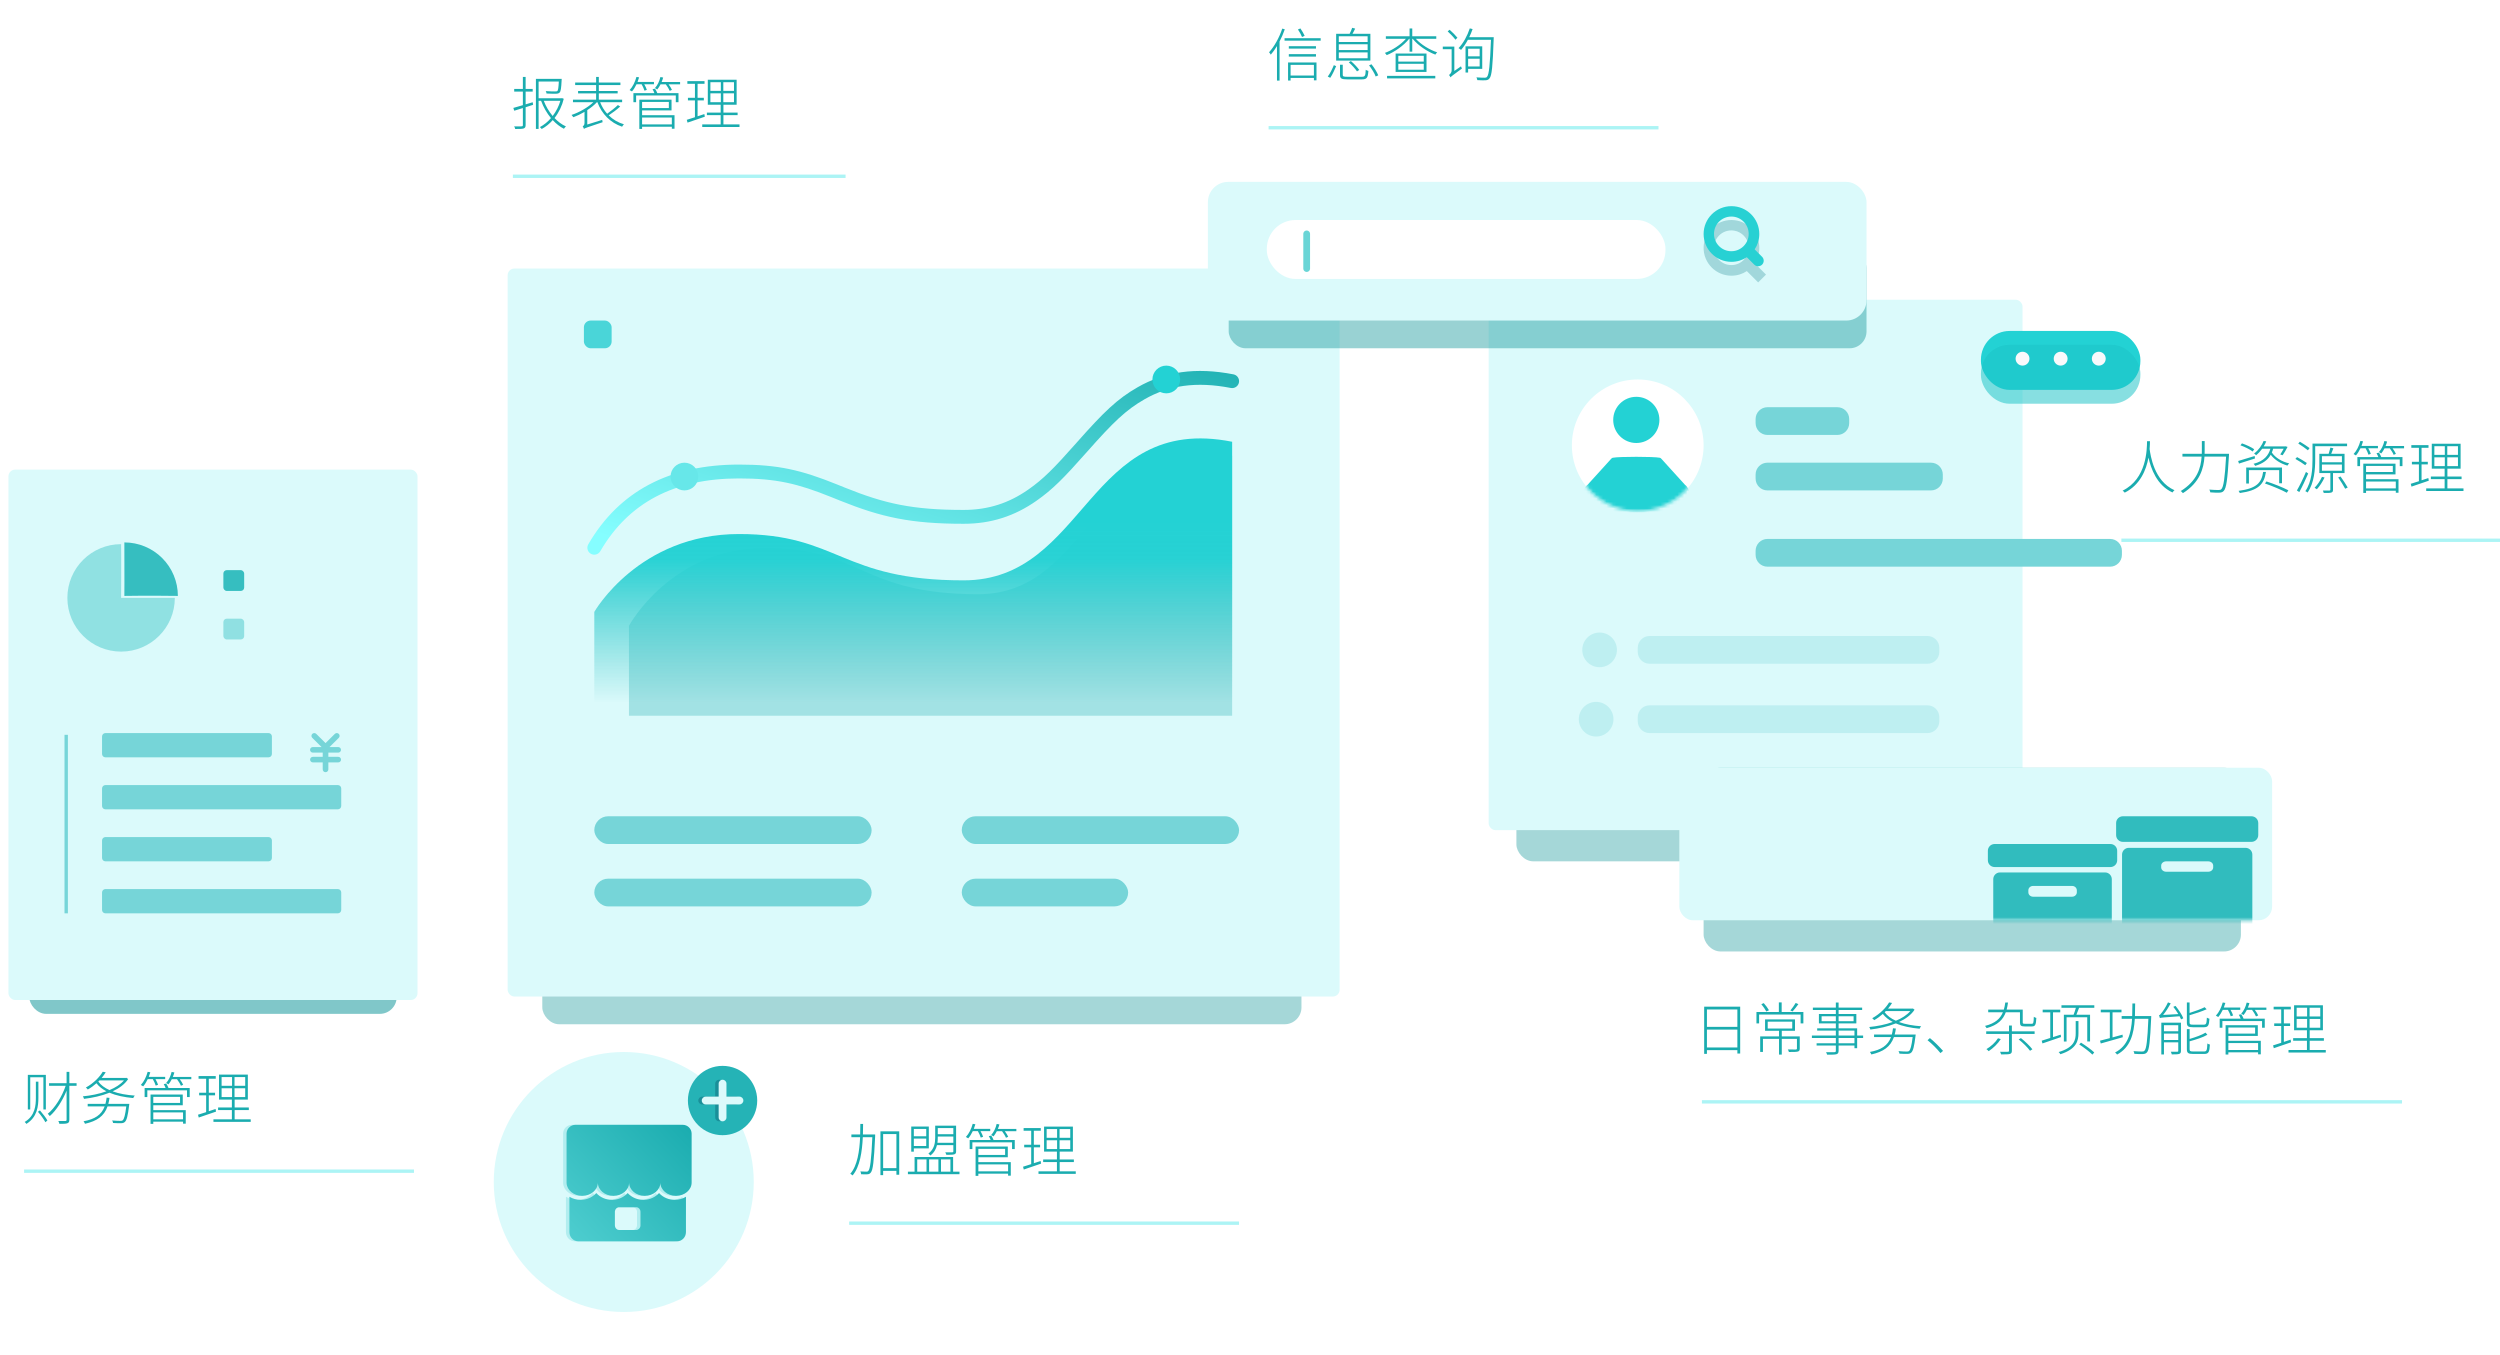 <svg width="740" height="401" viewBox="0 0 740 401" fill="none" xmlns="http://www.w3.org/2000/svg">
<g clip-path="url(#clip0_276_2355)">
<g opacity="0.56" filter="url(#filter0_f_276_2355)">
<rect x="8.656" y="154.397" width="108.767" height="145.707" rx="5" fill="#1D9C9E"/>
</g>
<g opacity="0.4" filter="url(#filter1_f_276_2355)">
<rect x="160.52" y="95.909" width="224.717" height="207.274" rx="5" fill="#1D9C9E"/>
</g>
<circle cx="184.633" cy="349.871" r="38.479" fill="#DBFAFB"/>
<rect x="2.5" y="139.006" width="121.081" height="156.994" rx="2" fill="#DBFAFB"/>
<path fill-rule="evenodd" clip-rule="evenodd" d="M100.112 224.02H97.193V222.779H100.099C100.558 222.779 100.933 222.407 100.933 221.952C100.933 221.497 100.558 221.125 100.099 221.125H97.538L100.286 218.4C100.61 218.078 100.61 217.552 100.286 217.23C99.962 216.909 99.431 216.909 99.107 217.23L96.359 219.955L93.611 217.23C93.287 216.909 92.756 216.909 92.432 217.23C92.107 217.552 92.107 218.078 92.432 218.4L95.18 221.125H92.606C92.147 221.125 91.772 221.497 91.772 221.952C91.772 222.407 92.147 222.779 92.606 222.779H95.525V224.02H92.619C92.16 224.02 91.784 224.392 91.784 224.847C91.784 225.302 92.16 225.674 92.619 225.674H95.525V227.742C95.525 228.197 95.9 228.569 96.359 228.569C96.817 228.569 97.193 228.197 97.193 227.742V225.674H100.112C100.571 225.674 100.946 225.302 100.946 224.847C100.946 224.392 100.571 224.02 100.112 224.02ZM30.205 217.989C30.205 217.437 30.653 216.989 31.205 216.989H79.484C80.037 216.989 80.484 217.437 80.484 217.989V223.172C80.484 223.724 80.037 224.172 79.484 224.172H31.205C30.653 224.172 30.205 223.724 30.205 223.172V217.989ZM31.205 247.772C30.653 247.772 30.205 248.22 30.205 248.772V253.955C30.205 254.507 30.653 254.955 31.205 254.955H79.484C80.037 254.955 80.484 254.507 80.484 253.955V248.772C80.484 248.22 80.037 247.772 79.484 247.772H31.205ZM30.205 233.381C30.205 232.829 30.653 232.381 31.205 232.381H100.006C100.559 232.381 101.006 232.829 101.006 233.381V238.564C101.006 239.116 100.559 239.564 100.006 239.564H31.205C30.653 239.564 30.205 239.116 30.205 238.564V233.381ZM31.205 263.164C30.653 263.164 30.205 263.612 30.205 264.164V269.347C30.205 269.899 30.653 270.347 31.205 270.347H100.006C100.559 270.347 101.006 269.899 101.006 269.347V264.164C101.006 263.612 100.559 263.164 100.006 263.164H31.205Z" fill="#76D5D8"/>
<g opacity="0.4" filter="url(#filter2_f_276_2355)">
<rect x="448.855" y="102.065" width="137.498" height="152.89" rx="5" fill="#1D9C9E"/>
</g>
<rect x="150.26" y="79.491" width="246.266" height="215.482" rx="2" fill="#DBFAFB"/>
<rect x="440.648" y="88.727" width="158.02" height="156.994" rx="2" fill="#DBFAFB"/>
<rect x="172.834" y="94.883" width="8.209" height="8.209" rx="2" fill="#4AD5D8"/>
<path d="M386.18 10.609C385.925 10.031 385.415 9.13 384.922 8.416L384.191 8.722C384.667 9.419 385.177 10.354 385.398 10.949L386.18 10.609ZM379.55 8.467C378.666 11.119 377.221 13.754 375.64 15.471C375.81 15.624 376.065 16.015 376.15 16.185C376.779 15.454 377.408 14.587 377.986 13.635V23.852H378.751V12.275C379.346 11.136 379.873 9.912 380.298 8.671L379.55 8.467ZM388.917 19.194V22.356H382.015V19.194H388.917ZM381.267 23.835H382.015V23.07H388.917V23.784H389.682V18.48H381.267V23.835ZM381.488 16.746H389.529V16.032H381.488V16.746ZM389.529 13.669H381.488V14.383H389.529V13.669ZM380.23 11.306V12.037H390.923V11.306H380.23ZM393.75 23.036C394.413 22.084 395.059 20.605 395.501 19.585L394.821 19.279C394.413 20.282 393.716 21.761 393.019 22.662L393.75 23.036ZM404.817 12.428H396.283V10.728H404.817V12.428ZM404.817 14.825H396.283V13.108H404.817V14.825ZM404.817 17.239H396.283V15.505H404.817V17.239ZM405.633 10.014H400.329C400.584 9.555 400.89 8.994 401.128 8.467L400.244 8.229C400.091 8.756 399.751 9.47 399.479 10.014H395.501V17.936H405.633V10.014ZM399.241 18.446C400.142 19.245 401.196 20.384 401.672 21.132L402.335 20.707C401.825 19.959 400.788 18.854 399.87 18.072L399.241 18.446ZM398.799 22.73C397.66 22.73 397.456 22.611 397.456 22.169V19.16H396.64V22.186C396.64 23.257 397.099 23.495 398.816 23.495H403.117C404.596 23.495 404.902 23.036 405.038 20.979C404.8 20.928 404.46 20.826 404.256 20.656C404.188 22.458 404.035 22.73 403.066 22.73H398.799ZM405.242 19.347C406.041 20.367 406.891 21.744 407.197 22.645L407.962 22.305C407.622 21.404 406.772 20.027 405.956 19.024L405.242 19.347ZM410.569 23.206H424.849V22.458H410.569V23.206ZM421.432 18.242H413.901V16.508H421.432V18.242ZM421.432 20.639H413.901V18.888H421.432V20.639ZM413.102 15.845V21.302H422.248V15.845H413.102ZM425.138 11.476V10.728H418.032V8.416H417.233V10.728H410.212V11.476H416.162C414.632 13.244 412.099 14.876 409.923 15.658C410.11 15.828 410.331 16.117 410.467 16.321C412.779 15.386 415.533 13.499 417.114 11.476H417.233V15.301H418.032V11.476H418.151C419.732 13.448 422.503 15.301 424.866 16.168C424.985 15.964 425.223 15.658 425.41 15.488C423.166 14.757 420.616 13.193 419.069 11.476H425.138ZM431.4 11.17C430.907 10.541 429.921 9.538 429.088 8.807L428.51 9.283C429.326 10.031 430.329 11.085 430.805 11.748L431.4 11.17ZM430.482 20.996V13.788H427.065V14.57H429.683V20.826C429.683 21.557 429.173 22.016 428.901 22.186C429.054 22.373 429.275 22.696 429.36 22.9C429.581 22.594 429.972 22.305 432.726 20.299C432.641 20.163 432.522 19.857 432.454 19.636L430.482 20.996ZM437.979 14.434V16.678H434.562V14.434H437.979ZM434.562 19.67V17.392H437.979V19.67H434.562ZM438.744 20.384V13.72H433.797V21.472H434.562V20.384H438.744ZM434.885 11.017C435.259 10.235 435.616 9.436 435.888 8.603L435.055 8.399C434.324 10.609 433.134 12.819 431.723 14.247C431.944 14.366 432.318 14.621 432.471 14.774C433.185 13.958 433.882 12.938 434.494 11.782H441.328C441.039 19.364 440.733 22.118 440.155 22.747C439.968 22.968 439.798 23.002 439.458 23.002C439.084 23.002 438.098 22.985 437.01 22.9C437.163 23.138 437.265 23.461 437.282 23.716C438.217 23.767 439.169 23.801 439.696 23.767C440.223 23.733 440.58 23.614 440.886 23.206C441.583 22.407 441.838 19.704 442.127 11.527C442.144 11.391 442.144 11.017 442.144 11.017H434.885Z" fill="#1AACAF"/>
<path d="M8.95 318.872H12.842V328.392H13.573V318.158H8.236V328.409H8.95V318.872ZM11.364 320.181H10.616V324.89C10.616 327.134 10.428 330.279 7.301 332.098C7.471 332.234 7.709 332.506 7.811 332.676C11.075 330.636 11.364 327.372 11.364 324.89V320.181ZM11.227 329.089C12.078 330.041 13.012 331.367 13.438 332.183L14.033 331.656C13.607 330.874 12.639 329.616 11.822 328.681L11.227 329.089ZM22.669 320.623H20.526V317.274H19.71V320.623H14.525V321.405H19.439C18.334 324.635 16.242 328.001 14.134 329.684C14.355 329.854 14.594 330.143 14.729 330.364C16.651 328.715 18.503 325.791 19.71 322.833V331.435C19.71 331.724 19.625 331.792 19.37 331.809C19.116 331.826 18.232 331.826 17.262 331.809C17.398 332.064 17.535 332.421 17.585 332.659C18.759 332.659 19.523 332.642 19.931 332.489C20.357 332.336 20.526 332.081 20.526 331.435V321.405H22.669V320.623ZM38.28 326.743H32.058C32.211 326.199 32.33 325.604 32.415 324.975L31.565 324.89C31.48 325.57 31.361 326.182 31.208 326.743H25.955V327.491H30.987C30.018 330.041 28.029 331.299 24.731 331.894C24.884 332.081 25.088 332.438 25.156 332.642C28.658 331.843 30.8 330.432 31.837 327.491H37.379C37.056 330.109 36.733 331.265 36.308 331.622C36.155 331.758 35.968 331.775 35.611 331.775C35.254 331.775 34.234 331.758 33.197 331.656C33.333 331.877 33.452 332.166 33.469 332.404C34.421 332.472 35.356 332.489 35.832 332.472C36.342 332.455 36.648 332.37 36.954 332.098C37.498 331.605 37.838 330.364 38.229 327.151L38.28 326.743ZM36.682 319.807C35.662 320.997 34.149 321.949 32.415 322.663C30.987 322.034 29.848 321.184 29.1 320.147C29.202 320.028 29.321 319.926 29.423 319.807H36.682ZM37.447 319.025L37.294 319.076H30.086C30.545 318.515 30.97 317.937 31.293 317.393L30.409 317.24C29.525 318.736 27.808 320.589 25.411 321.915C25.598 322.051 25.853 322.306 25.989 322.493C26.958 321.949 27.808 321.303 28.556 320.64C29.287 321.609 30.29 322.391 31.497 323.02C29.321 323.819 26.856 324.295 24.527 324.516C24.663 324.703 24.816 325.043 24.867 325.264C27.383 324.958 30.052 324.397 32.398 323.445C34.387 324.295 36.818 324.788 39.436 325.026C39.521 324.788 39.725 324.482 39.895 324.295C37.464 324.125 35.203 323.734 33.333 323.037C35.288 322.136 36.92 320.946 37.94 319.399L37.447 319.025ZM45.239 319.433C45.596 320.062 45.936 320.827 46.089 321.337L46.786 321.099C46.65 320.674 46.361 320.011 46.021 319.433H48.894V318.753H44.032C44.202 318.311 44.355 317.852 44.491 317.393L43.709 317.257C43.301 318.753 42.604 320.181 41.686 321.15C41.907 321.252 42.247 321.456 42.383 321.558C42.893 320.98 43.335 320.249 43.726 319.433H45.239ZM54.181 329.276V331.316H45.375V329.276H54.181ZM53.297 324.669V326.471H45.375V324.669H53.297ZM45.375 327.168H54.096V323.989H44.559V332.659H45.375V332.013H54.181V332.608H54.98V328.596H45.375V327.168ZM48.469 320.895C48.673 321.252 48.894 321.677 49.013 322.051H42.808V324.737H43.607V322.748H55.354V324.737H56.153V322.051H49.88C49.727 321.643 49.472 321.133 49.2 320.742L48.469 320.895ZM51.155 318.77C51.342 318.345 51.495 317.886 51.614 317.444L50.798 317.291C50.509 318.532 49.948 319.739 49.183 320.555C49.387 320.657 49.727 320.861 49.863 320.98C50.22 320.555 50.56 320.028 50.849 319.45H52.396C52.855 320.062 53.348 320.861 53.552 321.388L54.215 321.099C54.045 320.657 53.62 319.994 53.212 319.45H56.629V318.77H51.155ZM63.809 328.256C63.145 328.494 62.449 328.715 61.803 328.919V324.21H63.656V323.445H61.803V319.297H63.859V318.515H58.776V319.297H61.02V323.445H58.947V324.21H61.02V329.191C60.102 329.48 59.27 329.752 58.606 329.956L58.828 330.789C60.255 330.296 62.142 329.65 63.944 329.038L63.809 328.256ZM65.594 322.119H68.688V324.737H65.594V322.119ZM65.594 318.821H68.688V321.388H65.594V318.821ZM72.581 321.388H69.418V318.821H72.581V321.388ZM72.581 324.737H69.418V322.119H72.581V324.737ZM69.453 331.316V328.579H73.651V327.814H69.453V325.485H73.362V318.09H64.829V325.485H68.636V327.814H64.556V328.579H68.636V331.316H63.179V332.081H74.213V331.316H69.453Z" fill="#1AACAF"/>
<path d="M259.046 335.811H255.425C255.459 334.723 255.476 333.686 255.476 332.683H254.66C254.66 333.669 254.643 334.723 254.609 335.811H252.008V336.61H254.592C254.405 340.707 253.81 345.042 251.685 347.439C251.906 347.541 252.212 347.779 252.365 347.932C254.558 345.348 255.187 340.86 255.391 336.61H258.213C257.907 343.478 257.55 345.994 257.04 346.572C256.887 346.776 256.717 346.81 256.445 346.81C256.139 346.81 255.442 346.793 254.66 346.742C254.796 346.963 254.881 347.303 254.898 347.575C255.595 347.609 256.309 347.626 256.717 347.592C257.159 347.575 257.465 347.456 257.754 347.082C258.4 346.317 258.689 343.869 259.046 336.304V335.811ZM261.409 345.773V335.675H265.336V345.773H261.409ZM260.61 334.876V347.83H261.409V346.572H265.336V347.728H266.169V334.876H260.61ZM282.189 333.907V335.726H277.582V333.907H282.189ZM277.48 338.276C277.565 337.766 277.582 337.239 277.582 336.78V336.406H282.189V338.276H277.48ZM282.189 338.956V340.758C282.189 340.996 282.121 341.064 281.883 341.081C281.628 341.098 280.812 341.115 279.792 341.081C279.911 341.302 280.064 341.591 280.115 341.829C281.288 341.829 282.053 341.812 282.478 341.676C282.886 341.54 283.005 341.302 283.005 340.775V333.193H276.817V336.763C276.817 338.293 276.562 340.129 274.811 341.455C274.981 341.574 275.27 341.863 275.389 342.033C276.511 341.183 277.089 340.061 277.344 338.956H282.189ZM274.165 334.162V336.338H270.493V334.162H274.165ZM270.493 339.211V337.035H274.165V339.211H270.493ZM270.493 339.925H274.93V333.448H269.728V340.894H270.493V339.925ZM271.496 343.189H274.25V346.81H271.496V343.189ZM277.769 343.189V346.81H275.015V343.189H277.769ZM281.322 343.189V346.81H278.534V343.189H281.322ZM282.121 346.81V342.475H270.714V346.81H268.742V347.558H284.008V346.81H282.121ZM289.454 334.825C289.811 335.454 290.151 336.219 290.304 336.729L291.001 336.491C290.865 336.066 290.576 335.403 290.236 334.825H293.109V334.145H288.247C288.417 333.703 288.57 333.244 288.706 332.785L287.924 332.649C287.516 334.145 286.819 335.573 285.901 336.542C286.122 336.644 286.462 336.848 286.598 336.95C287.108 336.372 287.55 335.641 287.941 334.825H289.454ZM298.396 344.668V346.708H289.59V344.668H298.396ZM297.512 340.061V341.863H289.59V340.061H297.512ZM289.59 342.56H298.311V339.381H288.774V348.051H289.59V347.405H298.396V348H299.195V343.988H289.59V342.56ZM292.684 336.287C292.888 336.644 293.109 337.069 293.228 337.443H287.023V340.129H287.822V338.14H299.569V340.129H300.368V337.443H294.095C293.942 337.035 293.687 336.525 293.415 336.134L292.684 336.287ZM295.37 334.162C295.557 333.737 295.71 333.278 295.829 332.836L295.013 332.683C294.724 333.924 294.163 335.131 293.398 335.947C293.602 336.049 293.942 336.253 294.078 336.372C294.435 335.947 294.775 335.42 295.064 334.842H296.611C297.07 335.454 297.563 336.253 297.767 336.78L298.43 336.491C298.26 336.049 297.835 335.386 297.427 334.842H300.844V334.162H295.37ZM308.023 343.648C307.36 343.886 306.663 344.107 306.017 344.311V339.602H307.87V338.837H306.017V334.689H308.074V333.907H302.991V334.689H305.235V338.837H303.161V339.602H305.235V344.583C304.317 344.872 303.484 345.144 302.821 345.348L303.042 346.181C304.47 345.688 306.357 345.042 308.159 344.43L308.023 343.648ZM309.808 337.511H312.902V340.129H309.808V337.511ZM309.808 334.213H312.902V336.78H309.808V334.213ZM316.795 336.78H313.633V334.213H316.795V336.78ZM316.795 340.129H313.633V337.511H316.795V340.129ZM313.667 346.708V343.971H317.866V343.206H313.667V340.877H317.577V333.482H309.043V340.877H312.851V343.206H308.771V343.971H312.851V346.708H307.394V347.473H318.427V346.708H313.667Z" fill="#1AACAF"/>
<path d="M157.677 30.261C156.98 30.465 156.266 30.686 155.586 30.89V27.116H157.677V26.317H155.586V22.781H154.77V26.317H152.203V27.116H154.77V31.128C153.699 31.451 152.713 31.74 151.948 31.944L152.22 32.777C152.968 32.556 153.852 32.284 154.77 31.978V37.01C154.77 37.316 154.668 37.384 154.379 37.401C154.141 37.418 153.24 37.435 152.203 37.401C152.339 37.622 152.458 37.962 152.492 38.183C153.835 38.183 154.566 38.166 154.991 38.03C155.399 37.877 155.586 37.639 155.586 37.01V31.74L157.796 31.026L157.677 30.261ZM165.871 29.836C165.429 31.383 164.647 32.947 163.593 34.341C162.488 33.015 161.57 31.468 160.958 29.836H165.871ZM166.347 29.037L166.177 29.088H159.428V24.124H165.412C165.327 25.977 165.191 26.725 164.987 26.946C164.834 27.048 164.647 27.065 164.256 27.065C163.933 27.065 162.726 27.065 161.536 26.963C161.672 27.167 161.757 27.456 161.774 27.677C162.964 27.745 164.069 27.762 164.579 27.745C165.089 27.728 165.395 27.643 165.65 27.388C165.99 27.048 166.126 26.13 166.245 23.733C166.262 23.614 166.262 23.342 166.262 23.342H158.629V38.166H159.428V29.836H160.159C160.856 31.723 161.859 33.491 163.083 34.953C162.165 36.041 161.043 36.959 159.802 37.622C159.972 37.775 160.21 37.996 160.346 38.183C161.57 37.52 162.675 36.619 163.61 35.548C164.613 36.636 165.735 37.52 166.925 38.115C167.078 37.877 167.316 37.588 167.52 37.418C166.296 36.874 165.14 36.007 164.137 34.936C165.446 33.27 166.381 31.281 166.874 29.241L166.347 29.037ZM182.894 31.094C182.095 31.876 180.786 32.913 179.715 33.661C178.831 32.675 178.134 31.519 177.641 30.244H184.152V29.496H177.25V27.643H182.826V26.929H177.25V25.178H183.642V24.43H177.25V22.764H176.451V24.43H170.246V25.178H176.451V26.929H171.113V27.643H176.451V29.496H169.6V30.244H175.652C174.02 31.825 171.385 33.304 169.175 34.018C169.345 34.188 169.583 34.494 169.719 34.698C170.773 34.307 171.912 33.763 173.017 33.117V36.398C173.017 37.044 172.677 37.282 172.473 37.367C172.592 37.554 172.779 37.928 172.847 38.149C173.17 37.911 173.68 37.724 178.372 36.177C178.321 36.007 178.27 35.701 178.253 35.48L173.833 36.857V32.59C174.938 31.876 175.941 31.077 176.689 30.244H176.825C178.134 33.746 180.684 36.347 184.135 37.503C184.271 37.282 184.492 36.976 184.679 36.789C182.928 36.279 181.398 35.361 180.174 34.137C181.279 33.423 182.588 32.437 183.574 31.536L182.894 31.094ZM189.92 24.94C190.277 25.569 190.617 26.334 190.77 26.844L191.467 26.606C191.331 26.181 191.042 25.518 190.702 24.94H193.575V24.26H188.713C188.883 23.818 189.036 23.359 189.172 22.9L188.39 22.764C187.982 24.26 187.285 25.688 186.367 26.657C186.588 26.759 186.928 26.963 187.064 27.065C187.574 26.487 188.016 25.756 188.407 24.94H189.92ZM198.862 34.783V36.823H190.056V34.783H198.862ZM197.978 30.176V31.978H190.056V30.176H197.978ZM190.056 32.675H198.777V29.496H189.24V38.166H190.056V37.52H198.862V38.115H199.661V34.103H190.056V32.675ZM193.15 26.402C193.354 26.759 193.575 27.184 193.694 27.558H187.489V30.244H188.288V28.255H200.035V30.244H200.834V27.558H194.561C194.408 27.15 194.153 26.64 193.881 26.249L193.15 26.402ZM195.836 24.277C196.023 23.852 196.176 23.393 196.295 22.951L195.479 22.798C195.19 24.039 194.629 25.246 193.864 26.062C194.068 26.164 194.408 26.368 194.544 26.487C194.901 26.062 195.241 25.535 195.53 24.957H197.077C197.536 25.569 198.029 26.368 198.233 26.895L198.896 26.606C198.726 26.164 198.301 25.501 197.893 24.957H201.31V24.277H195.836ZM208.49 33.763C207.827 34.001 207.13 34.222 206.484 34.426V29.717H208.337V28.952H206.484V24.804H208.541V24.022H203.458V24.804H205.702V28.952H203.628V29.717H205.702V34.698C204.784 34.987 203.951 35.259 203.288 35.463L203.509 36.296C204.937 35.803 206.824 35.157 208.626 34.545L208.49 33.763ZM210.275 27.626H213.369V30.244H210.275V27.626ZM210.275 24.328H213.369V26.895H210.275V24.328ZM217.262 26.895H214.1V24.328H217.262V26.895ZM217.262 30.244H214.1V27.626H217.262V30.244ZM214.134 36.823V34.086H218.333V33.321H214.134V30.992H218.044V23.597H209.51V30.992H213.318V33.321H209.238V34.086H213.318V36.823H207.861V37.588H218.894V36.823H214.134Z" fill="#1AACAF"/>
<path d="M635.524 130.59C635.49 133.021 635.456 141.725 628.299 145.227C628.503 145.38 628.775 145.618 628.928 145.822C633.535 143.493 635.286 139.073 635.949 135.452C636.663 138.631 638.38 143.629 643.055 145.771C643.191 145.55 643.429 145.278 643.65 145.108C637.53 142.388 636.527 134.619 636.289 132.919C636.374 131.95 636.374 131.134 636.391 130.59H635.524ZM652.564 134.33C652.581 133.922 652.581 133.548 652.581 133.157V130.556H651.748V133.157C651.748 133.548 651.748 133.922 651.731 134.33H646.002V135.146H651.68C651.459 138.461 650.388 142.32 645.509 145.346C645.713 145.482 646.002 145.771 646.138 145.975C651.17 142.813 652.292 138.682 652.53 135.146H658.922C658.548 141.691 658.157 144.173 657.511 144.802C657.307 145.006 657.086 145.04 656.729 145.04C656.304 145.04 655.182 145.04 653.958 144.921C654.128 145.159 654.213 145.499 654.247 145.737C655.301 145.822 656.389 145.856 656.95 145.822C657.545 145.788 657.885 145.686 658.242 145.295C658.99 144.479 659.347 141.98 659.772 134.806C659.772 134.687 659.789 134.33 659.789 134.33H652.564ZM667.241 132.97C666.442 132.392 664.878 131.661 663.62 131.236L663.178 131.814C664.453 132.273 666.017 133.038 666.799 133.65L667.241 132.97ZM667.377 134.976C665.524 135.537 663.722 136.098 662.498 136.455L662.736 137.22C664.062 136.812 665.813 136.251 667.479 135.707L667.377 134.976ZM675.469 143.051V138.393H664.878V143.136H665.677V139.158H674.636V143.051H675.469ZM669.893 139.685C669.417 142.915 667.989 144.564 662.617 145.295C662.753 145.448 662.906 145.754 662.974 145.941C668.567 145.176 670.165 143.323 670.726 139.685H669.893ZM670.437 143.119C672.63 143.85 675.452 145.057 676.897 145.856L677.356 145.125C675.877 144.343 673.055 143.204 670.862 142.507L670.437 143.119ZM675.962 132.834C675.639 133.446 675.248 134.075 674.959 134.517L675.656 134.755C676.115 134.143 676.642 133.174 677.118 132.29L676.557 132.103L676.421 132.137H670.046C670.369 131.644 670.607 131.117 670.811 130.641L670.029 130.522C669.57 131.712 668.618 133.174 667.207 134.245C667.394 134.347 667.666 134.568 667.802 134.755C668.516 134.177 669.111 133.514 669.604 132.834H672.035C671.474 134.772 670.199 136.472 667.054 137.288C667.224 137.424 667.445 137.713 667.53 137.9C669.91 137.203 671.321 136.064 672.137 134.602C673.242 136.098 675.095 137.254 677.084 137.815C677.22 137.594 677.424 137.305 677.594 137.152C675.452 136.676 673.463 135.469 672.46 133.939C672.613 133.582 672.749 133.225 672.851 132.834H675.962ZM683.634 132.63C682.988 132.137 681.713 131.304 680.761 130.743L680.285 131.287C681.237 131.882 682.495 132.749 683.141 133.293L683.634 132.63ZM682.835 137.05C682.172 136.574 680.88 135.809 679.928 135.299L679.435 135.843C680.438 136.387 681.696 137.203 682.359 137.713L682.835 137.05ZM682.563 139.685C681.781 141.572 680.659 143.867 679.877 145.176L680.591 145.652C681.441 144.122 682.461 141.946 683.226 140.161L682.563 139.685ZM685.3 132.069H694.735V131.304H684.501V135.945C684.501 138.75 684.314 142.592 682.376 145.38C682.546 145.448 682.903 145.652 683.039 145.788C685.028 142.949 685.3 138.869 685.3 135.945V132.069ZM687.306 141.147C686.779 142.32 685.963 143.527 685.113 144.377C685.3 144.496 685.657 144.717 685.793 144.819C686.609 143.935 687.476 142.609 688.071 141.334L687.306 141.147ZM687.289 137.492H693.205V139.328H687.289V137.492ZM687.289 135.027H693.205V136.829H687.289V135.027ZM693.987 140.025V134.33H690.043C690.247 133.837 690.468 133.242 690.672 132.698L689.805 132.477C689.686 133.004 689.465 133.769 689.278 134.33H686.524V140.025H689.788V144.938C689.788 145.125 689.72 145.193 689.482 145.21C689.278 145.21 688.513 145.227 687.578 145.193C687.68 145.414 687.782 145.703 687.833 145.907C689.006 145.924 689.703 145.924 690.094 145.788C690.468 145.652 690.57 145.431 690.57 144.938V140.025H693.987ZM692.1 141.317C692.848 142.388 693.732 143.833 694.174 144.666L694.922 144.309C694.463 143.493 693.562 142.099 692.797 141.045L692.1 141.317ZM700.215 132.681C700.572 133.31 700.912 134.075 701.065 134.585L701.762 134.347C701.626 133.922 701.337 133.259 700.997 132.681H703.87V132.001H699.008C699.178 131.559 699.331 131.1 699.467 130.641L698.685 130.505C698.277 132.001 697.58 133.429 696.662 134.398C696.883 134.5 697.223 134.704 697.359 134.806C697.869 134.228 698.311 133.497 698.702 132.681H700.215ZM709.157 142.524V144.564H700.351V142.524H709.157ZM708.273 137.917V139.719H700.351V137.917H708.273ZM700.351 140.416H709.072V137.237H699.535V145.907H700.351V145.261H709.157V145.856H709.956V141.844H700.351V140.416ZM703.445 134.143C703.649 134.5 703.87 134.925 703.989 135.299H697.784V137.985H698.583V135.996H710.33V137.985H711.129V135.299H704.856C704.703 134.891 704.448 134.381 704.176 133.99L703.445 134.143ZM706.131 132.018C706.318 131.593 706.471 131.134 706.59 130.692L705.774 130.539C705.485 131.78 704.924 132.987 704.159 133.803C704.363 133.905 704.703 134.109 704.839 134.228C705.196 133.803 705.536 133.276 705.825 132.698H707.372C707.831 133.31 708.324 134.109 708.528 134.636L709.191 134.347C709.021 133.905 708.596 133.242 708.188 132.698H711.605V132.018H706.131ZM718.785 141.504C718.122 141.742 717.425 141.963 716.779 142.167V137.458H718.632V136.693H716.779V132.545H718.836V131.763H713.753V132.545H715.997V136.693H713.923V137.458H715.997V142.439C715.079 142.728 714.246 143 713.583 143.204L713.804 144.037C715.232 143.544 717.119 142.898 718.921 142.286L718.785 141.504ZM720.57 135.367H723.664V137.985H720.57V135.367ZM720.57 132.069H723.664V134.636H720.57V132.069ZM727.557 134.636H724.395V132.069H727.557V134.636ZM727.557 137.985H724.395V135.367H727.557V137.985ZM724.429 144.564V141.827H728.628V141.062H724.429V138.733H728.339V131.338H719.805V138.733H723.613V141.062H719.533V141.827H723.613V144.564H718.156V145.329H729.189V144.564H724.429Z" fill="#1AACAF"/>
<path d="M505.251 310.046V304.759H514.261V310.046H505.251ZM514.261 298.792V303.96H505.251V298.792H514.261ZM504.435 297.976V311.95H505.251V310.845H514.261V311.848H515.094V297.976H504.435ZM531.521 296.871C531.147 297.517 530.467 298.503 529.957 299.098L530.603 299.387C531.113 298.843 531.776 297.993 532.32 297.228L531.521 296.871ZM523.616 299.03C523.293 298.435 522.647 297.568 522.069 296.922L521.355 297.245C521.899 297.891 522.545 298.826 522.834 299.404L523.616 299.03ZM523.242 302.413H530.501V304.436H523.242V302.413ZM532.728 306.765H527.407V305.116H531.317V301.733H522.46V305.116H526.591V306.765H521.015V311.372H521.831V307.513H526.591V312.154H527.407V307.513H531.895V310.369C531.895 310.573 531.827 310.624 531.572 310.658C531.283 310.675 530.382 310.675 529.209 310.641C529.328 310.879 529.464 311.151 529.515 311.389C530.909 311.389 531.708 311.389 532.184 311.253C532.609 311.117 532.728 310.879 532.728 310.352V306.765ZM527.373 299.557V296.718H526.54V299.557H519.91V302.923H520.692V300.305H532.983V302.923H533.799V299.557H527.373ZM548.918 308.805H544.226V307.241H548.918V308.805ZM544.226 305.065H548.918V306.527H544.226V305.065ZM539.194 302.277V300.815H543.41V302.277H539.194ZM548.663 300.815V302.277H544.226V300.815H548.663ZM551.485 306.527H549.717V304.385H544.226V302.923H549.479V300.152H544.226V298.962H551.196V298.248H544.226V296.752H543.41V298.248H536.61V298.962H543.41V300.152H538.395V302.923H543.41V304.385H537.885V305.065H543.41V306.527H536.321V307.241H543.41V308.805H537.715V309.485H543.41V311.015C543.41 311.338 543.308 311.423 542.985 311.44C542.713 311.457 541.659 311.474 540.52 311.44C540.639 311.661 540.775 311.984 540.826 312.188C542.237 312.188 543.104 312.188 543.58 312.052C544.022 311.916 544.226 311.678 544.226 310.998V309.485H548.918V310.267H549.717V307.241H551.485V306.527ZM567.046 306.221H560.823C560.977 305.677 561.095 305.082 561.18 304.453L560.33 304.368C560.245 305.048 560.126 305.66 559.973 306.221H554.72V306.969H559.752C558.783 309.519 556.794 310.777 553.496 311.372C553.649 311.559 553.853 311.916 553.921 312.12C557.423 311.321 559.565 309.91 560.602 306.969H566.145C565.821 309.587 565.498 310.743 565.074 311.1C564.921 311.236 564.734 311.253 564.376 311.253C564.019 311.253 562.999 311.236 561.962 311.134C562.098 311.355 562.217 311.644 562.235 311.882C563.187 311.95 564.122 311.967 564.598 311.95C565.107 311.933 565.413 311.848 565.719 311.576C566.263 311.083 566.603 309.842 566.994 306.629L567.046 306.221ZM565.448 299.285C564.428 300.475 562.914 301.427 561.18 302.141C559.752 301.512 558.613 300.662 557.865 299.625C557.967 299.506 558.086 299.404 558.188 299.285H565.448ZM566.212 298.503L566.059 298.554H558.851C559.31 297.993 559.735 297.415 560.058 296.871L559.174 296.718C558.29 298.214 556.573 300.067 554.176 301.393C554.363 301.529 554.618 301.784 554.754 301.971C555.723 301.427 556.573 300.781 557.321 300.118C558.052 301.087 559.055 301.869 560.262 302.498C558.086 303.297 555.621 303.773 553.292 303.994C553.428 304.181 553.581 304.521 553.632 304.742C556.148 304.436 558.817 303.875 561.163 302.923C563.152 303.773 565.583 304.266 568.202 304.504C568.287 304.266 568.49 303.96 568.661 303.773C566.23 303.603 563.969 303.212 562.098 302.515C564.054 301.614 565.686 300.424 566.706 298.877L566.212 298.503ZM575.143 311.066C573.953 309.723 572.491 308.261 571.25 307.275L570.553 307.904C571.777 308.873 573.239 310.318 574.378 311.712L575.143 311.066ZM591.401 307.326C590.636 308.567 589.293 309.774 587.984 310.539C588.188 310.675 588.511 310.981 588.647 311.151C589.939 310.284 591.367 308.958 592.234 307.564L591.401 307.326ZM597.521 307.666C598.779 308.652 600.207 310.08 600.887 311.032L601.584 310.59C600.87 309.638 599.425 308.244 598.201 307.275L597.521 307.666ZM595.515 303.552H594.665V305.269H587.916V306.051H594.665V311.015C594.665 311.253 594.58 311.304 594.308 311.321C594.053 311.338 593.118 311.355 592.013 311.321C592.132 311.559 592.285 311.865 592.319 312.103C593.679 312.103 594.478 312.103 594.937 311.967C595.362 311.814 595.515 311.576 595.515 311.015V306.051H602.247V305.269H595.515V303.552ZM599.374 303.042C598.813 303.042 598.728 302.957 598.728 302.6V298.843H593.968C594.138 298.18 594.274 297.483 594.376 296.752H593.56C593.458 297.483 593.339 298.18 593.135 298.843H588.511V299.625H592.863C592.115 301.461 590.653 302.889 587.559 303.671C587.729 303.824 587.95 304.147 588.035 304.334C591.367 303.433 592.931 301.767 593.713 299.625H597.912V302.617C597.912 303.586 598.235 303.824 599.323 303.824H601.448C602.417 303.824 602.672 303.348 602.757 301.308C602.519 301.24 602.196 301.121 602.009 300.968C601.958 302.804 601.873 303.042 601.363 303.042H599.374ZM609.97 306.255L607.692 306.986V299.642H609.834V298.86H604.632V299.642H606.876V307.241C605.907 307.547 605.04 307.819 604.343 308.04L604.564 308.856C606.077 308.329 608.117 307.649 610.072 306.969L609.97 306.255ZM614.407 305.864C614.407 307.751 614.016 310.046 609.358 311.406C609.528 311.542 609.783 311.865 609.868 312.052C614.679 310.539 615.223 308.023 615.223 305.864V302.243H614.407V305.864ZM615.461 309.162C616.838 310.046 618.521 311.321 619.354 312.171L619.898 311.525C619.065 310.709 617.348 309.485 615.971 308.618L615.461 309.162ZM610.191 297.551V298.316H614.458C614.271 298.996 614.016 299.778 613.778 300.356H610.905V308.295H611.704V301.104H617.824V308.278H618.657V300.356H614.611C614.866 299.778 615.138 299.03 615.41 298.316H619.915V297.551H610.191ZM628.268 306.255C627.282 306.527 626.262 306.799 625.31 307.071V299.642H627.962V298.86H621.825V299.642H624.511V307.292C623.406 307.581 622.42 307.836 621.604 308.04L621.825 308.873C623.576 308.38 626.041 307.683 628.353 307.02L628.268 306.255ZM631.94 300.764C631.991 299.54 632.008 298.299 632.008 297.024H631.192C631.192 298.299 631.175 299.54 631.124 300.764H628.013V301.563H631.09C630.818 305.813 629.883 309.553 626.058 311.542C626.245 311.678 626.551 311.95 626.653 312.154C630.631 309.995 631.617 306.051 631.906 301.563H635.918C635.646 308.057 635.34 310.42 634.779 310.998C634.609 311.202 634.405 311.253 634.031 311.253C633.674 311.253 632.637 311.236 631.515 311.134C631.668 311.355 631.736 311.695 631.77 311.933C632.756 312.018 633.776 312.035 634.303 312.001C634.847 311.967 635.17 311.865 635.51 311.491C636.173 310.743 636.428 308.312 636.751 301.24C636.768 301.121 636.768 300.764 636.768 300.764H631.94ZM652.363 304.062C653.621 304.062 653.876 303.535 653.995 301.546C653.74 301.478 653.434 301.359 653.23 301.223C653.162 302.991 653.026 303.297 652.312 303.297H649.133C648.283 303.297 648.113 303.178 648.113 302.668V300.509C649.847 300.016 651.802 299.353 653.162 298.741L652.584 298.129C651.513 298.673 649.728 299.319 648.113 299.829V296.735H647.314V302.685C647.314 303.79 647.722 304.062 649.116 304.062H652.363ZM640.531 307.836V305.949H644.764V307.836H640.531ZM644.764 303.45V305.252H640.531V303.45H644.764ZM645.563 302.719H639.749V312.12H640.531V308.533H644.764V311.032C644.764 311.253 644.713 311.304 644.475 311.304C644.237 311.321 643.489 311.338 642.554 311.304C642.673 311.542 642.809 311.865 642.843 312.103C643.931 312.103 644.662 312.086 645.07 311.95C645.444 311.797 645.563 311.559 645.563 311.015V302.719ZM643.302 298.027C643.812 298.673 644.339 299.438 644.781 300.169L640.276 300.424C641.058 299.489 641.857 298.248 642.537 297.007L641.721 296.701C641.109 298.078 640.123 299.506 639.8 299.846C639.528 300.237 639.29 300.492 639.052 300.526C639.154 300.73 639.29 301.155 639.324 301.342C639.647 301.223 640.157 301.155 645.155 300.815C645.325 301.155 645.478 301.461 645.597 301.733L646.26 301.41C645.886 300.407 644.883 298.877 643.948 297.738L643.302 298.027ZM649.167 311.236C648.3 311.236 648.13 311.1 648.13 310.59V308.227C649.949 307.734 652.074 307.071 653.383 306.289L652.839 305.66C651.768 306.34 649.847 307.02 648.13 307.53V304.623H647.314V310.573C647.314 311.695 647.722 311.967 649.15 311.967H652.448C653.757 311.967 654.012 311.423 654.131 309.179C653.893 309.145 653.587 309.026 653.383 308.873C653.298 310.879 653.179 311.236 652.414 311.236H649.167ZM659.457 298.911C659.814 299.54 660.154 300.305 660.307 300.815L661.004 300.577C660.868 300.152 660.579 299.489 660.239 298.911H663.112V298.231H658.25C658.42 297.789 658.573 297.33 658.709 296.871L657.927 296.735C657.519 298.231 656.822 299.659 655.904 300.628C656.125 300.73 656.465 300.934 656.601 301.036C657.111 300.458 657.553 299.727 657.944 298.911H659.457ZM668.399 308.754V310.794H659.593V308.754H668.399ZM667.515 304.147V305.949H659.593V304.147H667.515ZM659.593 306.646H668.314V303.467H658.777V312.137H659.593V311.491H668.399V312.086H669.198V308.074H659.593V306.646ZM662.687 300.373C662.891 300.73 663.112 301.155 663.231 301.529H657.026V304.215H657.825V302.226H669.572V304.215H670.371V301.529H664.098C663.945 301.121 663.69 300.611 663.418 300.22L662.687 300.373ZM665.373 298.248C665.56 297.823 665.713 297.364 665.832 296.922L665.016 296.769C664.727 298.01 664.166 299.217 663.401 300.033C663.605 300.135 663.945 300.339 664.081 300.458C664.438 300.033 664.778 299.506 665.067 298.928H666.614C667.073 299.54 667.566 300.339 667.77 300.866L668.433 300.577C668.263 300.135 667.838 299.472 667.43 298.928H670.847V298.248H665.373ZM678.027 307.734C677.364 307.972 676.667 308.193 676.021 308.397V303.688H677.874V302.923H676.021V298.775H678.078V297.993H672.995V298.775H675.239V302.923H673.165V303.688H675.239V308.669C674.321 308.958 673.488 309.23 672.825 309.434L673.046 310.267C674.474 309.774 676.361 309.128 678.163 308.516L678.027 307.734ZM679.812 301.597H682.906V304.215H679.812V301.597ZM679.812 298.299H682.906V300.866H679.812V298.299ZM686.799 300.866H683.637V298.299H686.799V300.866ZM686.799 304.215H683.637V301.597H686.799V304.215ZM683.671 310.794V308.057H687.87V307.292H683.671V304.963H687.581V297.568H679.047V304.963H682.855V307.292H678.775V308.057H682.855V310.794H677.398V311.559H688.431V310.794H683.671Z" fill="#1AACAF"/>
<path fill-rule="evenodd" clip-rule="evenodd" d="M177.686 163.167C177.117 164.147 175.861 164.48 174.881 163.911C173.901 163.341 173.568 162.085 174.137 161.105C183.261 145.4 198.221 137.514 218.729 137.514C230.316 137.514 237.121 139.118 247.603 143.334C248.037 143.508 249.754 144.203 250.18 144.374C261.931 149.102 270.137 150.938 285.211 150.938C292.567 150.938 298.672 148.897 304.384 144.906C308.79 141.826 311.917 138.679 318.59 131.131L318.649 131.064C326.772 121.874 330.714 118.08 336.728 114.632C344.753 110.031 353.862 108.624 365.107 110.81C366.22 111.026 366.946 112.104 366.73 113.216C366.514 114.329 365.436 115.055 364.324 114.839C354.03 112.838 345.925 114.09 338.769 118.193C333.276 121.342 329.551 124.928 321.724 133.783L321.665 133.849C314.777 141.642 311.498 144.941 306.735 148.27C300.353 152.73 293.435 155.042 285.211 155.042C269.566 155.042 260.855 153.093 248.648 148.182C248.218 148.009 246.501 147.314 246.071 147.142C236.038 143.106 229.725 141.618 218.729 141.618C199.629 141.618 186.045 148.779 177.686 163.167Z" fill="url(#paint0_linear_276_2355)"/>
<circle cx="345.22" cy="112.327" r="4.104" fill="#23D2D4"/>
<circle cx="202.591" cy="141.058" r="4.104" fill="#67E7E9"/>
<g opacity="0.3" filter="url(#filter3_f_276_2355)">
<path fill-rule="evenodd" clip-rule="evenodd" d="M186.174 185.233C186.174 185.233 198.573 162.179 226.664 162.179C254.755 162.179 254.996 175.891 289.532 175.891C324.069 175.891 324.069 126.327 364.716 134.863V211.859H186.174V185.233Z" fill="#1AACAF"/>
</g>
<path fill-rule="evenodd" clip-rule="evenodd" d="M175.912 181.128C175.912 181.128 189.023 158.074 218.729 158.074C248.435 158.074 248.689 171.786 285.211 171.786C321.733 171.786 321.733 122.222 364.716 130.759V207.755H175.912V181.128Z" fill="url(#paint1_linear_276_2355)"/>
<rect x="175.912" y="241.616" width="82.088" height="8.209" rx="4.104" fill="#76D5D8"/>
<rect x="284.68" y="241.616" width="82.088" height="8.209" rx="4.104" fill="#76D5D8"/>
<rect x="284.68" y="260.086" width="49.253" height="8.209" rx="4.104" fill="#76D5D8"/>
<rect x="175.912" y="260.086" width="82.088" height="8.209" rx="4.104" fill="#76D5D8"/>
<g opacity="0.45" filter="url(#filter4_f_276_2355)">
<rect x="363.689" y="74.361" width="188.804" height="28.731" rx="5" fill="#1D9C9E"/>
</g>
<rect x="357.533" y="53.839" width="194.96" height="41.044" rx="6" fill="#DBFAFB"/>
<rect x="374.977" y="65.126" width="118.002" height="17.444" rx="8.5" fill="white"/>
<g opacity="0.3" filter="url(#filter5_f_276_2355)">
<path fill-rule="evenodd" clip-rule="evenodd" d="M504.268 73.368C504.268 68.817 507.958 65.126 512.511 65.126C517.062 65.126 520.752 68.815 520.752 73.368C520.752 75.052 520.248 76.616 519.382 77.92L522.737 81.275L520.417 83.596L517.061 80.239C515.757 81.105 514.193 81.609 512.509 81.609C507.958 81.609 504.268 77.921 504.268 73.368ZM516.105 76.962C517.073 75.992 517.607 74.705 517.607 73.334C517.607 71.963 517.073 70.674 516.105 69.706C515.135 68.738 513.848 68.204 512.476 68.204C511.107 68.204 509.818 68.738 508.848 69.706C507.88 70.676 507.346 71.963 507.346 73.334C507.346 74.705 507.88 75.994 508.848 76.964C509.818 77.932 511.105 78.465 512.476 78.465C513.848 78.465 515.137 77.932 516.105 76.962Z" fill="#168590"/>
</g>
<path fill-rule="evenodd" clip-rule="evenodd" d="M504.268 69.263C504.268 64.712 507.958 61.022 512.511 61.022C517.062 61.022 520.752 64.71 520.752 69.263C520.752 70.948 520.248 72.511 519.382 73.816L521.577 76.011C522.218 76.651 522.218 77.69 521.577 78.331C520.937 78.972 519.898 78.972 519.257 78.331L517.061 76.135C515.757 77.001 514.193 77.505 512.509 77.505C507.958 77.505 504.268 73.816 504.268 69.263ZM516.105 72.857C517.073 71.887 517.607 70.601 517.607 69.229C517.607 67.858 517.073 66.569 516.105 65.601C515.135 64.633 513.848 64.1 512.476 64.1C511.107 64.1 509.818 64.633 508.848 65.601C507.88 66.572 507.346 67.858 507.346 69.229C507.346 70.601 507.88 71.889 508.848 72.859C509.818 73.827 511.105 74.361 512.476 74.361C513.848 74.361 515.137 73.827 516.105 72.857Z" fill="#27D1D3"/>
<circle cx="484.771" cy="131.822" r="19.496" fill="white"/>
<mask id="mask0_276_2355" style="mask-type:alpha" maskUnits="userSpaceOnUse" x="465" y="112" width="40" height="40">
<circle cx="484.771" cy="131.822" r="19.496" fill="white"/>
</mask>
<g mask="url(#mask0_276_2355)">
<path fill-rule="evenodd" clip-rule="evenodd" d="M484.348 131.128C480.573 131.128 477.512 128.068 477.512 124.293C477.512 120.517 480.573 117.457 484.348 117.457C488.123 117.457 491.184 120.517 491.184 124.293C491.184 128.068 488.123 131.128 484.348 131.128ZM470.413 151.634H498.272C499.411 151.634 500.329 150.159 500.319 148.329V147.379C500.319 145.701 499.696 144.175 498.747 143.497L491.732 135.767C491.605 135.615 491.458 135.53 491.31 135.496C489.464 135.123 479.221 135.123 477.364 135.496C477.217 135.53 477.069 135.632 476.942 135.767L469.927 143.497C468.967 144.175 468.355 145.701 468.355 147.379V148.329C468.355 150.159 469.273 151.634 470.413 151.634Z" fill="#23D2D4"/>
</g>
<path fill-rule="evenodd" clip-rule="evenodd" d="M519.658 124.035C519.658 122.102 521.225 120.535 523.158 120.535H543.863C545.796 120.535 547.363 122.102 547.363 124.035V125.244C547.363 127.177 545.796 128.744 543.863 128.744H523.158C521.225 128.744 519.658 127.177 519.658 125.244V124.035ZM519.658 163.027C519.658 161.094 521.225 159.527 523.158 159.527H624.586C626.519 159.527 628.086 161.094 628.086 163.027V164.236C628.086 166.169 626.519 167.736 624.586 167.736H523.158C521.225 167.736 519.658 166.169 519.658 164.236V163.027ZM523.158 136.953C521.225 136.953 519.658 138.52 519.658 140.453V141.662C519.658 143.595 521.225 145.162 523.158 145.162H571.568C573.501 145.162 575.068 143.595 575.068 141.662V140.453C575.068 138.52 573.501 136.953 571.568 136.953H523.158Z" fill="#76D5D8"/>
<path fill-rule="evenodd" clip-rule="evenodd" d="M478.613 192.364C478.613 195.197 476.316 197.494 473.483 197.494C470.649 197.494 468.352 195.197 468.352 192.364C468.352 189.53 470.649 187.233 473.483 187.233C476.316 187.233 478.613 189.53 478.613 192.364ZM488.27 188.26C486.337 188.26 484.77 189.827 484.77 191.76V192.968C484.77 194.901 486.337 196.468 488.27 196.468H570.541C572.474 196.468 574.041 194.901 574.041 192.968V191.76C574.041 189.827 572.474 188.26 570.541 188.26H488.27ZM488.27 208.782C486.337 208.782 484.77 210.349 484.77 212.282V213.49C484.77 215.423 486.337 216.99 488.27 216.99H570.541C572.474 216.99 574.041 215.423 574.041 213.49V212.282C574.041 210.349 572.474 208.782 570.541 208.782H488.27ZM472.457 218.017C475.29 218.017 477.587 215.72 477.587 212.886C477.587 210.053 475.29 207.756 472.457 207.756C469.623 207.756 467.326 210.053 467.326 212.886C467.326 215.72 469.623 218.017 472.457 218.017Z" fill="#BEEFF1"/>
<g opacity="0.4" filter="url(#filter6_f_276_2355)">
<rect x="504.266" y="227.251" width="159.047" height="54.384" rx="5" fill="#1D9C9E"/>
</g>
<rect x="497.082" y="227.251" width="175.464" height="45.149" rx="4" fill="#DBFAFB"/>
<mask id="mask1_276_2355" style="mask-type:alpha" maskUnits="userSpaceOnUse" x="497" y="227" width="176" height="46">
<rect x="497.082" y="227.251" width="175.464" height="45.149" rx="4" fill="white"/>
</mask>
<g mask="url(#mask1_276_2355)">
<path opacity="0.9" fill-rule="evenodd" clip-rule="evenodd" d="M628.372 241.617C627.268 241.617 626.372 242.513 626.372 243.617V247.191C626.372 248.295 627.268 249.191 628.372 249.191H666.443C667.547 249.191 668.443 248.295 668.443 247.191V243.617C668.443 242.513 667.547 241.617 666.443 241.617H628.372ZM630.126 250.962C629.021 250.962 628.126 251.858 628.126 252.962V275.531C628.126 276.636 629.021 277.531 630.126 277.531H664.69C665.794 277.531 666.69 276.636 666.69 275.531V252.962C666.69 251.858 665.794 250.962 664.69 250.962H630.126ZM641.201 258.035H653.613C654.435 258.035 655.104 257.47 655.104 256.774V256.217C655.104 255.522 654.435 254.956 653.613 254.956H641.201C640.38 254.956 639.712 255.522 639.712 256.217V256.774C639.712 257.47 640.38 258.035 641.201 258.035ZM590.408 249.826C589.304 249.826 588.408 250.721 588.408 251.826V254.646C588.408 255.75 589.304 256.646 590.408 256.646H624.688C625.793 256.646 626.688 255.75 626.688 254.646V251.826C626.688 250.721 625.793 249.826 624.688 249.826H590.408ZM592.003 258.241C590.899 258.241 590.003 259.136 590.003 260.241V280.166C590.003 281.271 590.899 282.166 592.003 282.166H623.093C624.197 282.166 625.093 281.271 625.093 280.166V260.241C625.093 259.136 624.197 258.241 623.093 258.241H592.003ZM601.779 265.425H613.355C614.121 265.425 614.745 264.84 614.745 264.119V263.541C614.745 262.821 614.121 262.235 613.355 262.235H601.779C601.013 262.235 600.39 262.821 600.39 263.541V264.119C600.39 264.84 601.013 265.425 601.779 265.425Z" fill="#20B5B7"/>
</g>
<rect x="586.354" y="97.962" width="47.201" height="17.444" rx="8.5" fill="#23D2D4"/>
<g opacity="0.527" filter="url(#filter7_f_276_2355)">
<rect x="586.354" y="102.066" width="47.201" height="17.444" rx="8.5" fill="#1BC3C5"/>
</g>
<path fill-rule="evenodd" clip-rule="evenodd" d="M600.72 106.17C600.72 107.304 599.801 108.223 598.667 108.223C597.534 108.223 596.615 107.304 596.615 106.17C596.615 105.037 597.534 104.118 598.667 104.118C599.801 104.118 600.72 105.037 600.72 106.17ZM612.007 106.17C612.007 107.304 611.088 108.223 609.955 108.223C608.821 108.223 607.902 107.304 607.902 106.17C607.902 105.037 608.821 104.118 609.955 104.118C611.088 104.118 612.007 105.037 612.007 106.17ZM621.242 108.223C622.375 108.223 623.294 107.304 623.294 106.17C623.294 105.037 622.375 104.118 621.242 104.118C620.108 104.118 619.19 105.037 619.19 106.17C619.19 107.304 620.108 108.223 621.242 108.223Z" fill="#F9F9FB"/>
<path d="M742.835 159.918H628.425" stroke="url(#paint2_linear_276_2355)" stroke-linecap="square"/>
<path d="M710.496 326.147H504.266" stroke="url(#paint3_linear_276_2355)" stroke-linecap="square"/>
<path d="M366.255 362.061H251.844" stroke="url(#paint4_linear_276_2355)" stroke-linecap="square"/>
<path d="M122.041 346.669H7.63" stroke="url(#paint5_linear_276_2355)" stroke-linecap="square"/>
<path d="M490.414 37.811H376.003" stroke="url(#paint6_linear_276_2355)" stroke-linecap="square"/>
<path d="M249.791 52.177H152.311" stroke="url(#paint7_linear_276_2355)" stroke-linecap="square"/>
<g filter="url(#filter8_f_276_2355)">
<path fill-rule="evenodd" clip-rule="evenodd" d="M203.698 335.57C203.698 334.118 202.514 332.94 201.053 332.94H169.32C167.86 332.94 166.676 334.118 166.676 335.57V350.032L166.684 350.255C166.82 352.33 168.836 353.976 171.304 353.976C173.859 353.976 175.931 352.21 175.931 350.032C175.931 352.21 178.003 353.976 180.559 353.976C183.115 353.976 185.187 352.21 185.187 350.032C185.187 352.21 187.259 353.976 189.814 353.976C192.37 353.976 194.442 352.21 194.442 350.032C194.442 352.21 196.514 353.976 199.07 353.976C201.626 353.976 203.698 352.21 203.698 350.032V335.57ZM194.053 353.134L194.125 353.216C195.226 354.41 196.878 355.157 198.697 355.157C199.918 355.157 201.061 354.822 202.015 354.239L202.014 364.709C202.014 366.216 200.826 367.438 199.36 367.438H170.172C168.707 367.438 167.519 366.216 167.519 364.709L167.518 354.236C168.523 354.845 169.669 355.163 170.836 355.157L171.121 355.151C172.827 355.077 174.363 354.347 175.408 353.216L175.479 353.134L175.551 353.216C176.652 354.41 178.304 355.157 180.123 355.157L180.408 355.151C182.114 355.077 183.651 354.347 184.695 353.216L184.766 353.134L184.838 353.216C185.939 354.41 187.591 355.157 189.41 355.157L189.695 355.151C191.401 355.077 192.938 354.347 193.982 353.216L194.053 353.134ZM187.29 357.342H182.241C181.601 357.342 181.063 357.852 180.988 358.53L180.979 358.688V362.727C180.979 363.409 181.458 363.984 182.094 364.063L182.241 364.073H187.29C187.93 364.073 188.468 363.562 188.543 362.884L188.552 362.727V358.688C188.552 358.005 188.073 357.431 187.437 357.351L187.29 357.342Z" fill="#B2EDEF"/>
</g>
<path fill-rule="evenodd" clip-rule="evenodd" d="M204.725 335.57C204.725 334.118 203.541 332.94 202.081 332.94H170.348C168.887 332.94 167.703 334.118 167.703 335.57V350.032L167.711 350.255C167.847 352.33 169.864 353.976 172.331 353.976C174.887 353.976 176.959 352.21 176.959 350.032C176.959 352.21 179.031 353.976 181.586 353.976C184.142 353.976 186.214 352.21 186.214 350.032C186.214 352.21 188.286 353.976 190.842 353.976C193.398 353.976 195.47 352.21 195.47 350.032C195.47 352.21 197.541 353.976 200.097 353.976C202.653 353.976 204.725 352.21 204.725 350.032V335.57ZM195.081 353.134L195.152 353.216C196.254 354.41 197.905 355.157 199.724 355.157C200.945 355.157 202.089 354.822 203.043 354.239L203.041 364.709C203.041 366.216 201.853 367.438 200.388 367.438H171.2C169.734 367.438 168.546 366.216 168.546 364.709L168.545 354.236C169.55 354.845 170.697 355.163 171.863 355.157L172.148 355.151C173.854 355.077 175.391 354.347 176.435 353.216L176.507 353.134L176.578 353.216C177.679 354.41 179.331 355.157 181.15 355.157L181.435 355.151C183.142 355.077 184.678 354.347 185.722 353.216L185.794 353.134L185.865 353.216C186.967 354.41 188.618 355.157 190.437 355.157L190.723 355.151C192.429 355.077 193.965 354.347 195.009 353.216L195.081 353.134ZM188.317 357.342H183.269C182.629 357.342 182.09 357.852 182.015 358.53L182.006 358.688V362.727C182.007 363.409 182.485 363.984 183.121 364.063L183.269 364.073H188.317C188.957 364.073 189.495 363.562 189.57 362.884L189.579 362.727V358.688C189.579 358.005 189.1 357.431 188.465 357.351L188.317 357.342Z" fill="url(#paint8_linear_276_2355)"/>
<circle cx="213.878" cy="325.757" r="10.261" fill="#25B3B6"/>
<g opacity="0.767" filter="url(#filter9_f_276_2355)">
<path d="M217.854 326.912H214.006V330.759C214.006 331.397 213.489 331.914 212.852 331.914C212.214 331.914 211.698 331.397 211.698 330.759V326.912H207.85C207.212 326.912 206.695 326.395 206.695 325.757C206.695 325.12 207.212 324.603 207.85 324.603H211.698V320.755C211.698 320.117 212.214 319.601 212.852 319.601C213.489 319.601 214.006 320.117 214.006 320.755V324.603H217.854C218.492 324.603 219.009 325.12 219.009 325.757C219.009 326.395 218.492 326.912 217.854 326.912Z" fill="#168590"/>
</g>
<path d="M218.88 326.912H215.032V330.759C215.032 331.397 214.515 331.914 213.877 331.914C213.24 331.914 212.723 331.397 212.723 330.759V326.912H208.875C208.238 326.912 207.721 326.395 207.721 325.757C207.721 325.12 208.238 324.603 208.875 324.603H212.723V320.755C212.723 320.117 213.24 319.601 213.877 319.601C214.515 319.601 215.032 320.117 215.032 320.755V324.603H218.88C219.517 324.603 220.034 325.12 220.034 325.757C220.034 326.395 219.517 326.912 218.88 326.912Z" fill="#DBFAFB"/>
<path d="M19.595 217.503V270.347" stroke="#76D5D8"/>
<path opacity="0.5" d="M51.749 176.971C51.749 185.754 44.629 192.874 35.846 192.874C27.063 192.874 19.943 185.754 19.943 176.971C19.943 168.188 27.063 161.068 35.846 161.068C35.921 164.93 35.846 176.971 35.846 176.971C35.846 176.971 48.795 176.994 51.749 176.971Z" fill="#46C8CA"/>
<path d="M52.651 176.392C52.651 172.191 50.982 168.163 48.012 165.193C45.042 162.222 41.013 160.554 36.812 160.554C36.863 171.878 36.812 176.392 36.812 176.392C36.812 176.392 43.451 176.26 52.651 176.392Z" fill="#36BEC0"/>
<rect x="66.119" y="168.763" width="6.157" height="6.157" rx="1" fill="#36BEC0"/>
<rect x="66.119" y="183.128" width="6.157" height="6.157" rx="1" fill="#90E0E2"/>
<path d="M386.777 69.231V79.492" stroke="#6AD5D6" stroke-width="2" stroke-linecap="round" stroke-linejoin="round"/>
</g>
<defs>
<filter id="filter0_f_276_2355" x="-23.963" y="121.778" width="174.006" height="210.946" filterUnits="userSpaceOnUse" color-interpolation-filters="sRGB">
<feFlood flood-opacity="0" result="BackgroundImageFix"/>
<feBlend mode="normal" in="SourceGraphic" in2="BackgroundImageFix" result="shape"/>
<feGaussianBlur stdDeviation="16.31" result="effect1_foregroundBlur_276_2355"/>
</filter>
<filter id="filter1_f_276_2355" x="127.9" y="63.29" width="289.956" height="272.512" filterUnits="userSpaceOnUse" color-interpolation-filters="sRGB">
<feFlood flood-opacity="0" result="BackgroundImageFix"/>
<feBlend mode="normal" in="SourceGraphic" in2="BackgroundImageFix" result="shape"/>
<feGaussianBlur stdDeviation="16.31" result="effect1_foregroundBlur_276_2355"/>
</filter>
<filter id="filter2_f_276_2355" x="416.236" y="69.446" width="202.737" height="218.128" filterUnits="userSpaceOnUse" color-interpolation-filters="sRGB">
<feFlood flood-opacity="0" result="BackgroundImageFix"/>
<feBlend mode="normal" in="SourceGraphic" in2="BackgroundImageFix" result="shape"/>
<feGaussianBlur stdDeviation="16.31" result="effect1_foregroundBlur_276_2355"/>
</filter>
<filter id="filter3_f_276_2355" x="158.991" y="106.692" width="232.909" height="132.35" filterUnits="userSpaceOnUse" color-interpolation-filters="sRGB">
<feFlood flood-opacity="0" result="BackgroundImageFix"/>
<feBlend mode="normal" in="SourceGraphic" in2="BackgroundImageFix" result="shape"/>
<feGaussianBlur stdDeviation="13.591" result="effect1_foregroundBlur_276_2355"/>
</filter>
<filter id="filter4_f_276_2355" x="331.07" y="41.742" width="254.041" height="93.97" filterUnits="userSpaceOnUse" color-interpolation-filters="sRGB">
<feFlood flood-opacity="0" result="BackgroundImageFix"/>
<feBlend mode="normal" in="SourceGraphic" in2="BackgroundImageFix" result="shape"/>
<feGaussianBlur stdDeviation="16.31" result="effect1_foregroundBlur_276_2355"/>
</filter>
<filter id="filter5_f_276_2355" x="498.831" y="59.689" width="29.344" height="29.343" filterUnits="userSpaceOnUse" color-interpolation-filters="sRGB">
<feFlood flood-opacity="0" result="BackgroundImageFix"/>
<feBlend mode="normal" in="SourceGraphic" in2="BackgroundImageFix" result="shape"/>
<feGaussianBlur stdDeviation="2.718" result="effect1_foregroundBlur_276_2355"/>
</filter>
<filter id="filter6_f_276_2355" x="471.646" y="194.632" width="224.286" height="119.623" filterUnits="userSpaceOnUse" color-interpolation-filters="sRGB">
<feFlood flood-opacity="0" result="BackgroundImageFix"/>
<feBlend mode="normal" in="SourceGraphic" in2="BackgroundImageFix" result="shape"/>
<feGaussianBlur stdDeviation="16.31" result="effect1_foregroundBlur_276_2355"/>
</filter>
<filter id="filter7_f_276_2355" x="561.889" y="77.602" width="96.13" height="66.372" filterUnits="userSpaceOnUse" color-interpolation-filters="sRGB">
<feFlood flood-opacity="0" result="BackgroundImageFix"/>
<feBlend mode="normal" in="SourceGraphic" in2="BackgroundImageFix" result="shape"/>
<feGaussianBlur stdDeviation="12.232" result="effect1_foregroundBlur_276_2355"/>
</filter>
<filter id="filter8_f_276_2355" x="150.366" y="316.631" width="69.641" height="67.117" filterUnits="userSpaceOnUse" color-interpolation-filters="sRGB">
<feFlood flood-opacity="0" result="BackgroundImageFix"/>
<feBlend mode="normal" in="SourceGraphic" in2="BackgroundImageFix" result="shape"/>
<feGaussianBlur stdDeviation="8.155" result="effect1_foregroundBlur_276_2355"/>
</filter>
<filter id="filter9_f_276_2355" x="203.977" y="316.882" width="17.749" height="17.75" filterUnits="userSpaceOnUse" color-interpolation-filters="sRGB">
<feFlood flood-opacity="0" result="BackgroundImageFix"/>
<feBlend mode="normal" in="SourceGraphic" in2="BackgroundImageFix" result="shape"/>
<feGaussianBlur stdDeviation="1.359" result="effect1_foregroundBlur_276_2355"/>
</filter>
<linearGradient id="paint0_linear_276_2355" x1="265.853" y1="184.958" x2="296.806" y2="82.683" gradientUnits="userSpaceOnUse">
<stop stop-color="#85FEFF"/>
<stop offset="1" stop-color="#1CAEB0"/>
</linearGradient>
<linearGradient id="paint1_linear_276_2355" x1="215.911" y1="154.059" x2="215.911" y2="207.755" gradientUnits="userSpaceOnUse">
<stop stop-color="#23D2D4"/>
<stop offset="0.216" stop-color="#23D1D3" stop-opacity="0.963"/>
<stop offset="1" stop-color="#29BBBD" stop-opacity="0.01"/>
</linearGradient>
<linearGradient id="paint2_linear_276_2355" x1="477.685" y1="154.308" x2="477.731" y2="160.529" gradientUnits="userSpaceOnUse">
<stop stop-color="#1BADB0"/>
<stop offset="1" stop-color="#ACF4F5"/>
</linearGradient>
<linearGradient id="paint3_linear_276_2355" x1="235.611" y1="320.537" x2="235.637" y2="326.758" gradientUnits="userSpaceOnUse">
<stop stop-color="#1BADB0"/>
<stop offset="1" stop-color="#ACF4F5"/>
</linearGradient>
<linearGradient id="paint4_linear_276_2355" x1="101.105" y1="356.45" x2="101.151" y2="362.671" gradientUnits="userSpaceOnUse">
<stop stop-color="#1BADB0"/>
<stop offset="1" stop-color="#ACF4F5"/>
</linearGradient>
<linearGradient id="paint5_linear_276_2355" x1="-143.11" y1="341.059" x2="-143.064" y2="347.28" gradientUnits="userSpaceOnUse">
<stop stop-color="#1BADB0"/>
<stop offset="1" stop-color="#ACF4F5"/>
</linearGradient>
<linearGradient id="paint6_linear_276_2355" x1="225.263" y1="32.2" x2="225.309" y2="38.421" gradientUnits="userSpaceOnUse">
<stop stop-color="#1BADB0"/>
<stop offset="1" stop-color="#ACF4F5"/>
</linearGradient>
<linearGradient id="paint7_linear_276_2355" x1="24.095" y1="46.566" x2="24.149" y2="52.787" gradientUnits="userSpaceOnUse">
<stop stop-color="#1BADB0"/>
<stop offset="1" stop-color="#ACF4F5"/>
</linearGradient>
<linearGradient id="paint8_linear_276_2355" x1="170.725" y1="297.762" x2="100.023" y2="366.096" gradientUnits="userSpaceOnUse">
<stop stop-color="#1AACAF"/>
<stop offset="1" stop-color="#81EEEF"/>
</linearGradient>
<clipPath id="clip0_276_2355">
<rect width="740" height="400" fill="white" transform="translate(0 0.85)"/>
</clipPath>
</defs>
</svg>
